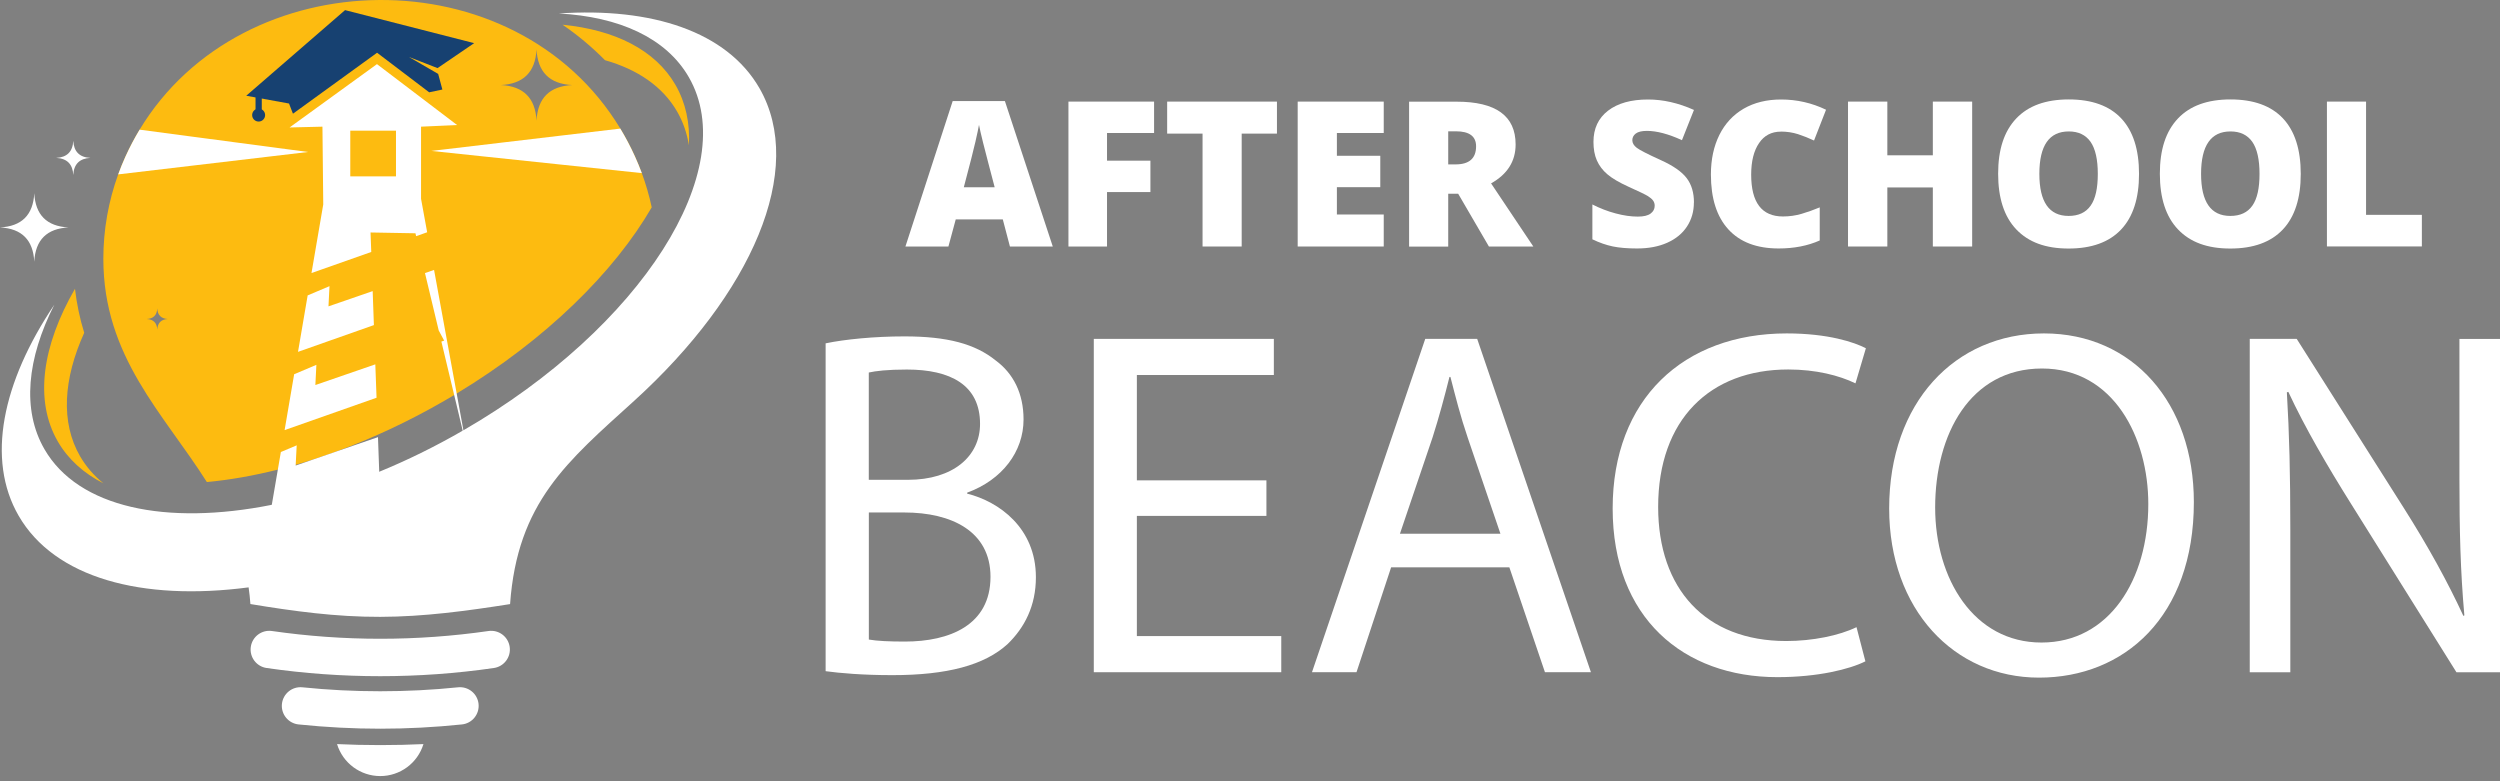 <svg width="320" height="100" viewBox="0 0 320 100" fill="none" xmlns="http://www.w3.org/2000/svg">
<rect x="0" y="0" width="320" height="100" fill="#808080" stroke="none"/>
<path d="M129.27 31.553L128.358 28.081H122.335L121.397 31.553H115.895L121.944 12.936H128.627L134.755 31.553H129.278H129.27ZM127.317 23.967L126.518 20.921C126.336 20.244 126.11 19.367 125.841 18.291C125.572 17.215 125.399 16.451 125.312 15.982C125.234 16.416 125.086 17.128 124.86 18.118C124.635 19.107 124.14 21.06 123.368 23.967H127.308H127.317Z" fill="white"/>
<path d="M141.69 31.553H136.76V13.005H147.722V17.024H141.698V20.565H147.253V24.584H141.698V31.544L141.69 31.553Z" fill="white"/>
<path d="M158.935 31.553H153.927V17.102H149.397V13.005H163.449V17.102H158.935V31.553Z" fill="white"/>
<path d="M177.118 31.553H166.104V13.005H177.118V17.024H171.121V19.94H176.676V23.959H171.121V27.456H177.118V31.544V31.553Z" fill="white"/>
<path d="M185.372 24.809V31.562H180.364V13.014H186.44C191.482 13.014 193.999 14.837 193.999 18.491C193.999 20.635 192.949 22.301 190.858 23.473L196.265 31.553H190.58L186.648 24.801H185.381L185.372 24.809ZM185.372 21.043H186.31C188.063 21.043 188.939 20.27 188.939 18.725C188.939 17.449 188.08 16.807 186.362 16.807H185.372V21.043Z" fill="white"/>
<path d="M216.817 25.92C216.817 27.074 216.522 28.09 215.941 28.983C215.359 29.877 214.517 30.572 213.415 31.066C212.313 31.561 211.028 31.804 209.544 31.804C208.312 31.804 207.27 31.717 206.437 31.544C205.604 31.37 204.727 31.066 203.824 30.633V26.171C204.779 26.657 205.777 27.048 206.801 27.317C207.834 27.595 208.78 27.725 209.64 27.725C210.386 27.725 210.933 27.595 211.28 27.334C211.627 27.074 211.801 26.744 211.801 26.336C211.801 26.084 211.731 25.859 211.592 25.668C211.454 25.477 211.228 25.286 210.924 25.095C210.612 24.904 209.796 24.505 208.459 23.906C207.253 23.359 206.341 22.821 205.743 22.309C205.135 21.797 204.692 21.198 204.397 20.53C204.102 19.861 203.963 19.072 203.963 18.16C203.963 16.451 204.588 15.123 205.829 14.168C207.071 13.213 208.78 12.736 210.95 12.736C212.868 12.736 214.83 13.178 216.826 14.072L215.29 17.943C213.554 17.145 212.061 16.754 210.803 16.754C210.152 16.754 209.674 16.867 209.379 17.093C209.084 17.319 208.937 17.605 208.937 17.943C208.937 18.308 209.127 18.629 209.501 18.916C209.874 19.202 210.898 19.731 212.564 20.486C214.161 21.207 215.272 21.979 215.897 22.804C216.522 23.628 216.826 24.67 216.826 25.92H216.817Z" fill="white"/>
<path d="M227.944 16.85C226.755 16.85 225.818 17.336 225.158 18.317C224.49 19.289 224.151 20.643 224.151 22.352C224.151 25.92 225.505 27.708 228.222 27.708C229.046 27.708 229.836 27.595 230.609 27.369C231.381 27.143 232.153 26.866 232.926 26.544V30.78C231.381 31.466 229.628 31.804 227.675 31.804C224.872 31.804 222.728 30.997 221.235 29.365C219.742 27.734 218.996 25.399 218.996 22.326C218.996 20.408 219.36 18.716 220.081 17.266C220.801 15.817 221.843 14.697 223.196 13.908C224.55 13.126 226.147 12.736 227.987 12.736C229.992 12.736 231.91 13.17 233.733 14.046L232.197 17.987C231.511 17.666 230.826 17.397 230.14 17.171C229.454 16.954 228.716 16.841 227.935 16.841L227.944 16.85Z" fill="white"/>
<path d="M252.437 31.553H247.403V23.993H241.579V31.553H236.545V13.005H241.579V19.879H247.403V13.005H252.437V31.553Z" fill="white"/>
<path d="M273.796 22.257C273.796 25.382 273.033 27.751 271.505 29.374C269.978 30.997 267.73 31.813 264.779 31.813C261.828 31.813 259.641 30.997 258.087 29.366C256.533 27.734 255.761 25.356 255.761 22.24C255.761 19.124 256.533 16.798 258.078 15.166C259.623 13.535 261.862 12.727 264.805 12.727C267.747 12.727 269.995 13.535 271.514 15.149C273.033 16.763 273.796 19.133 273.796 22.266V22.257ZM261.038 22.257C261.038 25.842 262.288 27.639 264.779 27.639C266.046 27.639 266.983 27.205 267.599 26.328C268.216 25.46 268.519 24.097 268.519 22.257C268.519 20.417 268.207 19.037 267.591 18.152C266.966 17.267 266.037 16.824 264.805 16.824C262.296 16.824 261.038 18.629 261.038 22.249V22.257Z" fill="white"/>
<path d="M294.496 22.257C294.496 25.382 293.733 27.751 292.205 29.374C290.678 30.997 288.43 31.813 285.479 31.813C282.528 31.813 280.341 30.997 278.787 29.366C277.233 27.734 276.461 25.356 276.461 22.24C276.461 19.124 277.233 16.798 278.778 15.166C280.323 13.535 282.562 12.727 285.505 12.727C288.447 12.727 290.695 13.535 292.214 15.149C293.733 16.763 294.496 19.133 294.496 22.266V22.257ZM281.738 22.257C281.738 25.842 282.988 27.639 285.479 27.639C286.746 27.639 287.683 27.205 288.299 26.328C288.916 25.46 289.219 24.097 289.219 22.257C289.219 20.417 288.907 19.037 288.291 18.152C287.666 17.267 286.737 16.824 285.505 16.824C282.996 16.824 281.738 18.629 281.738 22.249V22.257Z" fill="white"/>
<path d="M297.847 31.553V13.005H302.855V27.5H309.998V31.544H297.847V31.553Z" fill="white"/>
<path d="M105.694 43.945C108.099 43.439 111.899 43.058 115.761 43.058C121.266 43.058 124.815 44.008 127.471 46.157C129.69 47.8 131.014 50.337 131.014 53.693C131.014 57.805 128.289 61.417 123.796 63.06V63.185C127.845 64.197 132.595 67.553 132.595 73.883C132.595 77.557 131.139 80.338 128.982 82.431C126.008 85.156 121.196 86.418 114.228 86.418C110.429 86.418 107.517 86.162 105.68 85.912V43.938L105.694 43.945ZM111.205 61.417H116.204C122.028 61.417 125.446 58.38 125.446 54.262C125.446 49.263 121.647 47.301 116.08 47.301C113.549 47.301 112.093 47.488 111.205 47.682V61.417ZM111.205 81.863C112.28 82.05 113.868 82.12 115.83 82.12C121.529 82.12 126.784 80.033 126.784 73.827C126.784 68.003 121.786 65.598 115.768 65.598H111.212V81.87L111.205 81.863Z" fill="white"/>
<path d="M162.102 66.034H145.518V81.419H164.002V86.044H140.006V43.377H163.052V48.001H145.518V61.486H162.102V66.041V66.034Z" fill="white"/>
<path d="M178.063 72.621L173.632 86.044H167.933L182.431 43.377H189.08L203.639 86.044H197.753L193.198 72.621H178.07H178.063ZM192.054 68.315L187.873 56.037C186.923 53.249 186.292 50.719 185.655 48.251H185.53C184.899 50.781 184.199 53.381 183.374 55.974L179.193 68.315H192.047H192.054Z" fill="white"/>
<path d="M238.77 84.651C236.746 85.663 232.69 86.675 227.504 86.675C215.475 86.675 206.42 79.076 206.42 65.085C206.42 51.094 215.475 42.677 228.703 42.677C234.021 42.677 237.377 43.814 238.833 44.577L237.501 49.069C235.415 48.057 232.44 47.294 228.89 47.294C218.886 47.294 212.244 53.687 212.244 64.891C212.244 75.339 218.255 82.051 228.641 82.051C231.996 82.051 235.415 81.357 237.633 80.276L238.77 84.644V84.651Z" fill="white"/>
<path d="M280.814 64.267C280.814 78.951 271.884 86.737 260.998 86.737C250.113 86.737 241.814 78.002 241.814 65.085C241.814 51.537 250.231 42.677 261.629 42.677C273.028 42.677 280.814 51.607 280.814 64.267ZM247.7 64.96C247.7 74.077 252.637 82.245 261.31 82.245C269.984 82.245 274.983 74.202 274.983 64.516C274.983 56.03 270.552 47.169 261.373 47.169C252.193 47.169 247.7 55.586 247.7 64.96Z" fill="white"/>
<path d="M287.968 86.044V43.377H293.979L307.652 64.967C310.82 69.965 313.289 74.465 315.313 78.833L315.438 78.771C314.932 73.072 314.807 67.879 314.807 61.236V43.383H320V86.051H314.426L300.878 64.398C297.904 59.649 295.054 54.775 292.905 50.157L292.718 50.22C293.037 55.6 293.161 60.73 293.161 67.816V86.051H287.968V86.044Z" fill="white"/>
<path d="M61.256 90.106C61.123 88.794 59.947 87.841 58.634 87.975C55.363 88.311 52.035 88.481 48.671 88.481C45.307 88.481 41.982 88.311 38.708 87.975C37.395 87.841 36.223 88.794 36.086 90.106C35.953 91.422 36.909 92.595 38.221 92.728C41.736 93.091 45.223 93.274 48.671 93.274C52.119 93.274 55.606 93.091 59.121 92.728C60.433 92.595 61.389 91.422 61.256 90.106ZM48.671 95.373C46.722 95.373 44.88 95.326 43.141 95.243C43.884 97.675 46.129 99.337 48.671 99.337C51.213 99.337 53.458 97.675 54.201 95.243C52.462 95.326 50.62 95.373 48.671 95.373ZM65.24 82.801C65.053 81.492 63.844 80.583 62.535 80.769C57.955 81.429 53.321 81.762 48.671 81.762C44.021 81.762 39.384 81.429 34.807 80.769C33.501 80.583 32.288 81.492 32.102 82.801C31.915 84.107 32.825 85.32 34.134 85.506C38.971 86.206 43.831 86.552 48.671 86.552C53.511 86.552 58.368 86.206 63.208 85.506C64.517 85.32 65.427 84.107 65.24 82.801Z" fill="white"/>
<path d="M4.387 24.723C4.247 27.548 2.745 28.974 0 29.11C2.821 29.254 4.247 30.753 4.387 33.501C4.527 30.676 6.029 29.254 8.774 29.11C5.953 28.974 4.527 27.471 4.387 24.723ZM9.38 18.021C9.307 19.43 8.561 20.14 7.192 20.21C8.598 20.28 9.307 21.029 9.38 22.398C9.45 20.992 10.197 20.28 11.569 20.21C10.16 20.14 9.45 19.39 9.38 18.021ZM97.199 11.269C93.028 4.054 83.458 0.912 71.522 1.725C79.237 2.142 85.26 4.837 88.165 9.873C94.99 21.689 82.076 41.925 59.317 55.077C59.307 55.083 59.297 55.087 59.287 55.093C59.267 55.103 59.247 55.117 59.227 55.127C55.673 57.178 52.085 58.934 48.541 60.386C43.831 62.328 39.194 63.741 34.79 64.617C21.299 67.312 10.023 65.007 5.686 57.492C2.781 52.458 3.458 45.896 6.952 39.004C0.28 48.934 -1.785 58.794 2.382 66.009C6.979 73.974 18.158 76.979 31.822 75.183C31.922 75.876 31.999 76.589 32.052 77.318C37.615 78.238 43.015 78.974 48.671 78.957C54.287 78.944 59.757 78.195 65.29 77.325C66.223 64.284 72.622 59.064 81.156 51.322C96.236 37.631 103.215 21.695 97.199 11.269Z" fill="white"/>
<path d="M86.456 10.859C83.861 6.369 78.681 3.821 72.009 3.165C73.941 4.49 75.763 6.006 77.439 7.705C81.593 8.881 84.814 11.063 86.669 14.274C87.439 15.61 87.938 17.062 88.181 18.604C88.328 15.776 87.778 13.151 86.456 10.859ZM10.246 58.395C7.741 54.054 8.111 48.491 10.78 42.598C10.223 40.79 9.823 38.924 9.597 36.965C5.41 44.227 4.357 51.239 7.398 56.506C8.721 58.798 10.72 60.583 13.241 61.869C12.029 60.886 11.019 59.73 10.246 58.395ZM82.152 22.159C81.886 21.439 81.593 20.726 81.276 20.027C80.71 18.777 80.084 17.588 79.401 16.459C65.943 -5.813 31.009 -5.203 17.868 16.599C17.209 17.688 16.606 18.831 16.063 20.027C15.72 20.779 15.41 21.546 15.127 22.322C13.884 25.75 13.228 29.4 13.228 33.121C13.228 45.676 20.909 52.895 26.479 61.702C29.374 61.432 32.422 60.9 35.563 60.11C36.319 59.92 37.082 59.714 37.852 59.494C38.628 59.271 39.407 59.034 40.19 58.778L40.237 58.764C41.199 58.455 42.162 58.121 43.135 57.765L43.201 57.738C47.708 56.083 52.315 53.938 56.872 51.306C57.295 51.059 57.718 50.813 58.135 50.563C58.241 50.5 58.348 50.437 58.455 50.37C69.844 43.491 78.601 34.86 83.421 26.539C83.102 25.047 82.678 23.584 82.152 22.159ZM68.674 6.322C68.824 9.177 70.3 10.739 73.238 10.886C70.383 11.033 68.824 12.512 68.674 15.446C68.528 12.592 67.049 11.033 64.114 10.886C66.969 10.739 68.528 9.26 68.674 6.322ZM20.13 42.189C20.087 41.339 19.647 40.876 18.774 40.833C19.624 40.789 20.087 40.35 20.13 39.477C20.173 40.327 20.613 40.789 21.486 40.833C20.64 40.876 20.173 41.319 20.13 42.189Z" fill="#FDBB10"/>
<path fill-rule="evenodd" clip-rule="evenodd" d="M59.317 55.077L58.455 50.37L55.56 34.55L54.397 34.954L56.156 42.302L56.852 43.598L56.496 43.721L58.135 50.563L59.227 55.127L59.64 56.849L59.317 55.077ZM53.894 16.213L58.511 16.006L48.251 8.208L37.065 16.316L41.273 16.213L41.376 26.166L39.87 34.95L47.522 32.252L47.428 29.757L53.178 29.86L53.265 30.23L54.677 29.73L53.894 25.447V16.213ZM47.702 37.262L42.045 39.214L42.175 36.629L39.38 37.812L38.145 45.037L47.858 41.612L47.702 37.262ZM48.041 46.636L40.367 49.284L40.496 46.699L37.652 47.902L36.429 55.054L48.198 50.91L48.041 46.636ZM48.541 60.387L48.381 55.953L43.201 57.739L43.135 57.765L40.237 58.764L40.19 58.778L37.848 59.587V59.494L37.978 57.002L35.95 57.858L35.563 60.11L34.79 64.617L34.294 67.522L48.867 69.371L48.541 60.387Z" fill="white"/>
<path d="M50.686 16.726H44.837V22.575H50.686V16.726Z" fill="#FDBB10"/>
<path fill-rule="evenodd" clip-rule="evenodd" d="M82.152 22.158L55.213 19.32L79.401 16.459C80.084 17.588 80.71 18.777 81.276 20.026C81.593 20.726 81.886 21.439 82.152 22.158Z" fill="white"/>
<path fill-rule="evenodd" clip-rule="evenodd" d="M39.431 19.454L15.127 22.322C15.41 21.546 15.72 20.78 16.063 20.027C16.606 18.831 17.209 17.688 17.868 16.599L39.431 19.454Z" fill="white"/>
<path fill-rule="evenodd" clip-rule="evenodd" d="M60.69 5.523L44.167 1.296L31.519 12.255L36.995 13.251L37.498 14.554L48.265 6.749L54.934 11.816L56.623 11.459L56.086 9.46L52.349 7.295L56.003 8.718L60.69 5.523Z" fill="#174171"/>
<path fill-rule="evenodd" clip-rule="evenodd" d="M32.705 11.723H33.508V14.081C33.388 14.014 33.251 13.978 33.108 13.978C32.965 13.978 32.825 14.014 32.708 14.081V11.723H32.705Z" fill="#174171"/>
<path fill-rule="evenodd" clip-rule="evenodd" d="M33.105 13.901C33.564 13.901 33.934 14.271 33.934 14.73C33.934 15.19 33.561 15.56 33.105 15.56C32.648 15.56 32.275 15.187 32.275 14.73C32.275 14.274 32.645 13.901 33.105 13.901Z" fill="#174171"/>
</svg>
